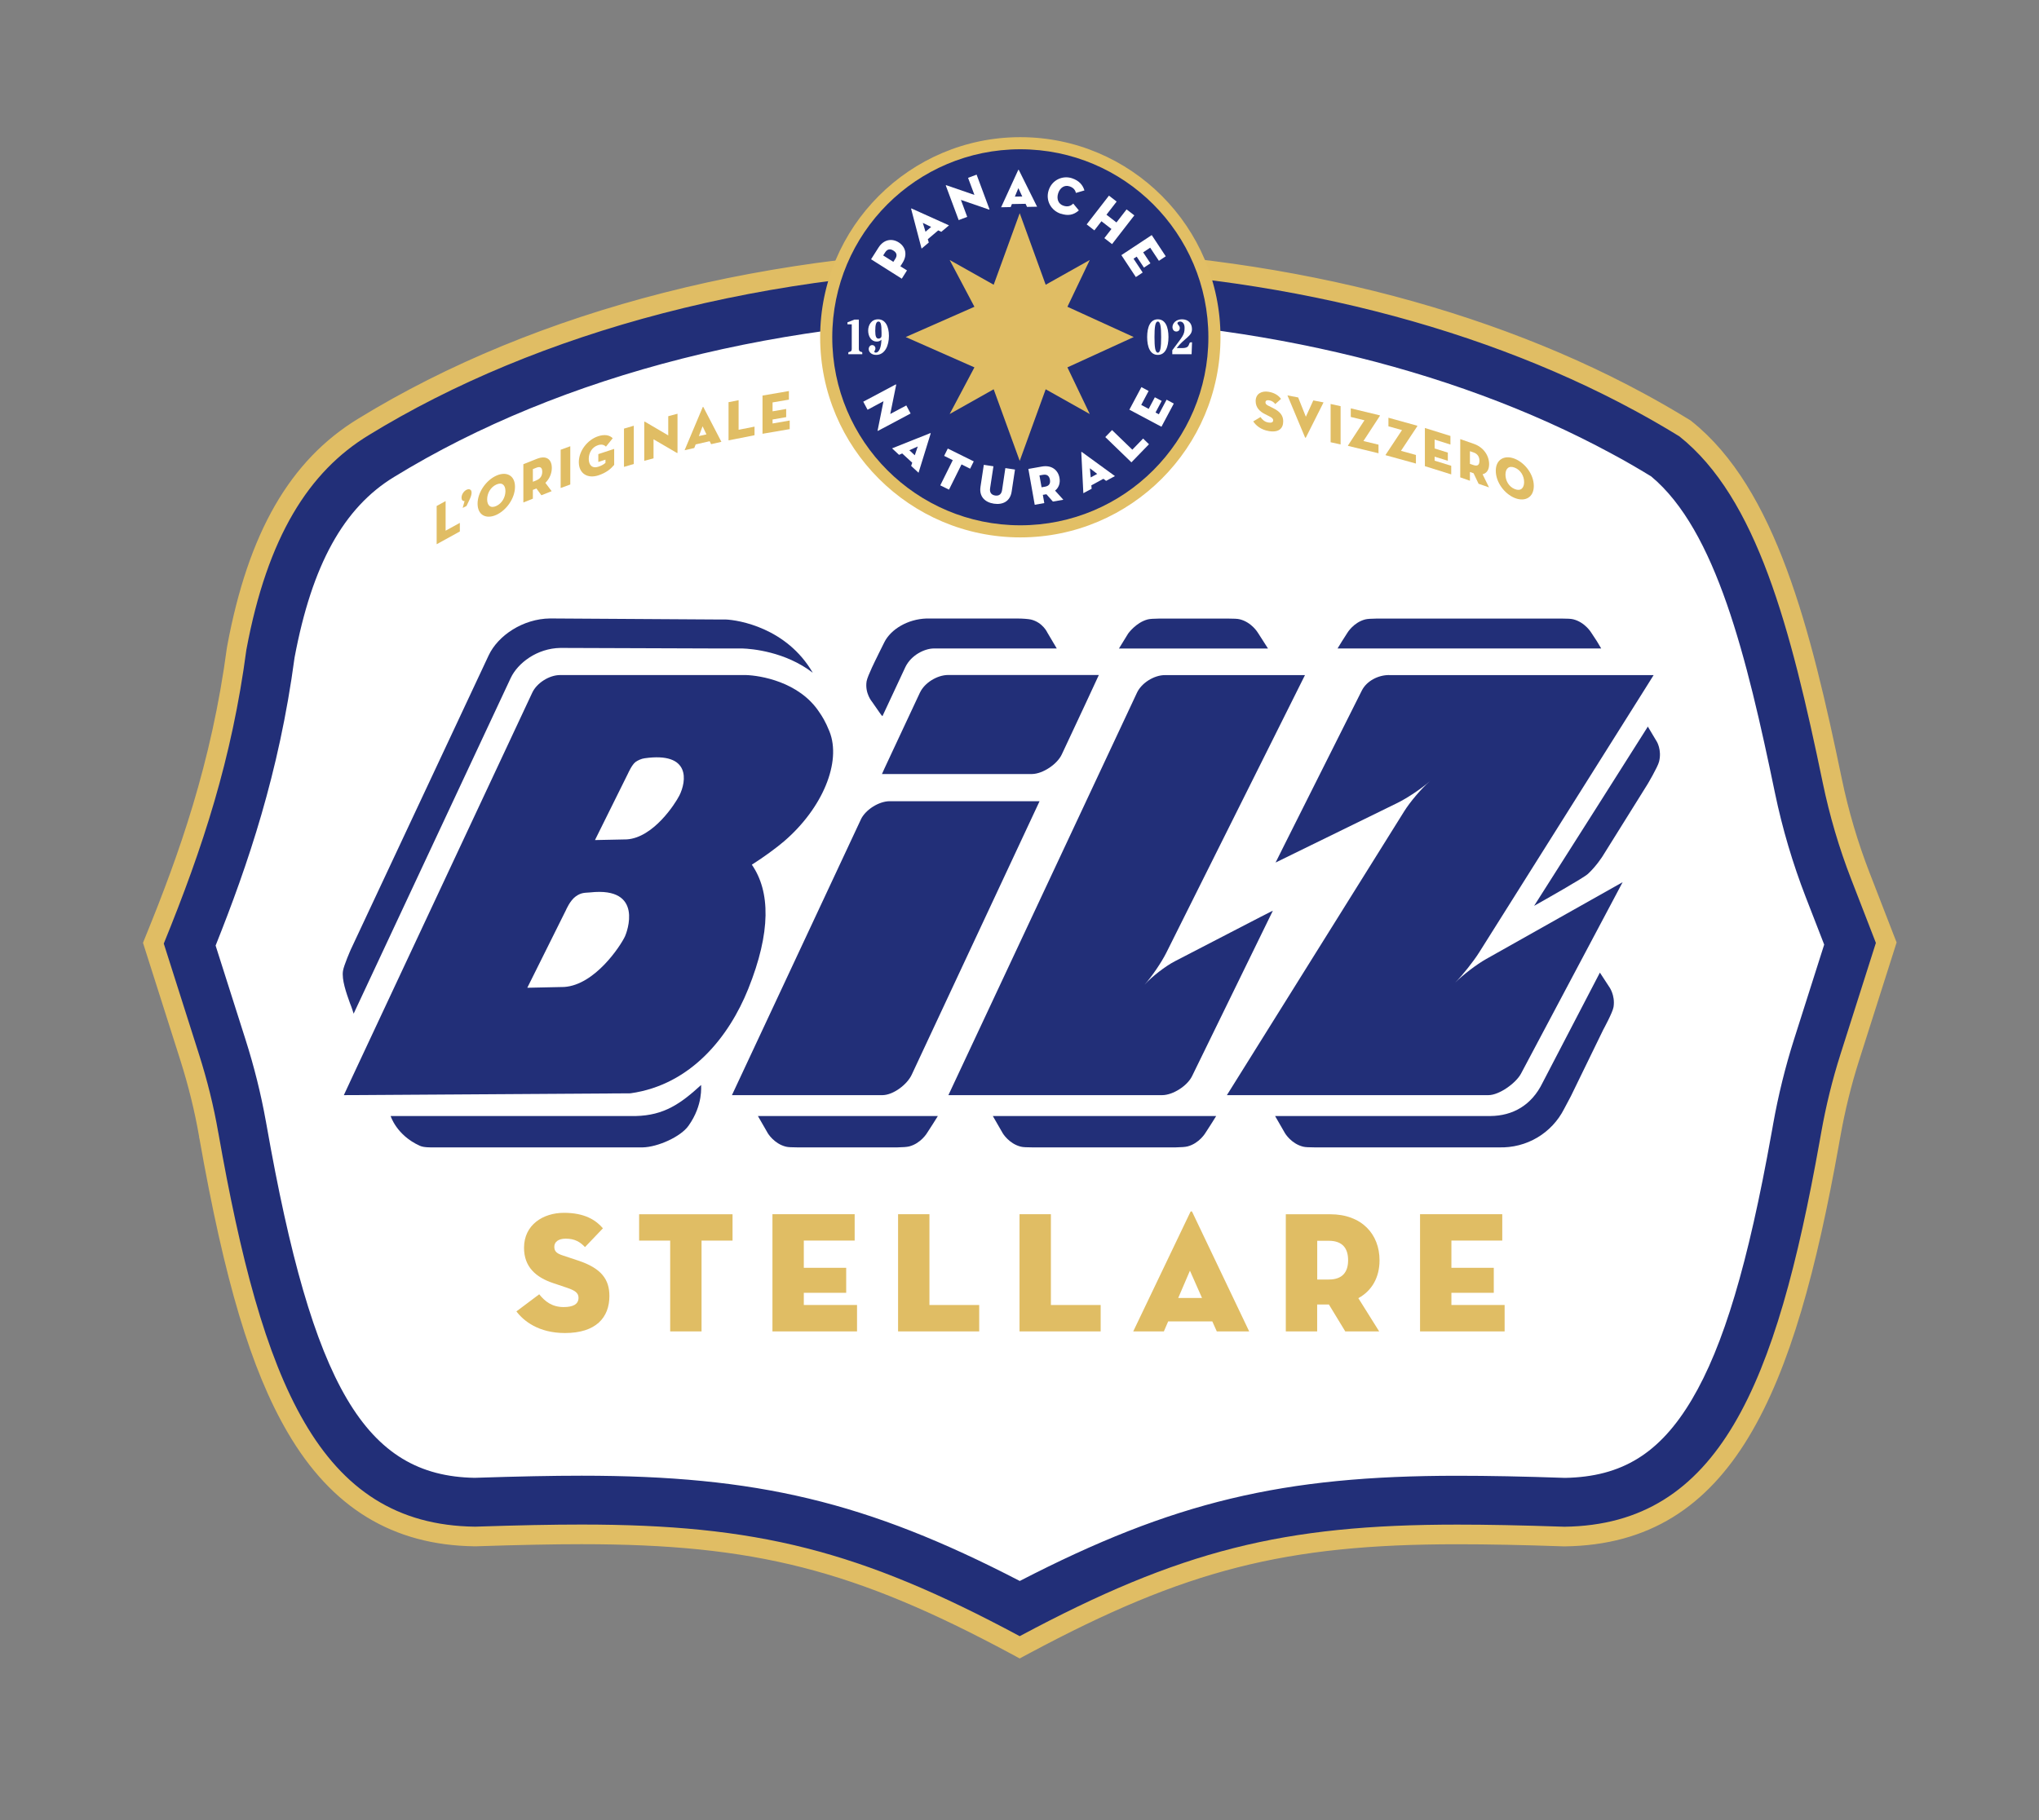 <svg xmlns="http://www.w3.org/2000/svg" id="CMYK" viewBox="0 0 336.77 300.69"><rect x="0" y="0" width="336.77" height="300.69" fill="#808080" stroke="none"/><defs><style>      .cls-1 {        fill: #e2bf65;      }      .cls-2 {        fill-rule: evenodd;      }      .cls-2, .cls-3 {        fill: #222f78;      }      .cls-4, .cls-5 {        fill: #e0bd64;      }      .cls-5 {        stroke: #e0bd64;        stroke-miterlimit: 10;        stroke-width: .25px;      }      .cls-6 {        fill: #fff;      }    </style></defs><g><polygon class="cls-6" points="205.42 251.84 168.64 265.81 135.3 251.84 71.43 247.96 49.46 226.61 30.83 155.79 43.25 118.87 51.02 85.35 89.95 60.47 130.14 52.08 207.67 52.08 247.43 63.05 278.49 79.03 296.73 123.27 306.05 155.79 284.7 230.88 266.97 248.73 205.42 251.84"></polygon><g><path class="cls-5" d="M168.96,44.36c38.7,0,74.05,8.85,101.05,23.48,2.55,1.37,5,2.8,7.38,4.26,12.81,10.21,18.36,31.58,23.68,57.25,1.12,5.39,2.7,10.75,4.71,15.95l4.06,10.48-5.85,18.4c-1.35,4.24-2.41,8.59-3.18,12.93-.09.51-.18,1-.27,1.51-7.17,40.05-16.52,63.27-42.13,63.61-7.4-.25-12.87-.35-17.72-.35-28.7,0-45.7,4.21-72.26,18.43-26.5-14.23-43.53-18.44-72.35-18.44-4.88,0-10.32.11-17.61.35-25.89-.32-35.17-24.07-42.38-64.97-.02-.05-.02-.1-.03-.14-.76-4.34-1.83-8.67-3.18-12.92l-5.82-18.3c6.47-15.89,11.25-30.52,13.64-48.53,3.47-18.7,10.35-29.47,20.21-35.46,27.75-17.03,65.92-27.53,108.06-27.53M168.96,41.26c-41.32,0-80.27,9.94-109.69,27.99-11.27,6.85-18.15,18.78-21.63,37.54v.08s-.03.08-.03.08c-2.56,19.28-7.97,34.35-13.44,47.77l-.42,1.04.34,1.07,5.82,18.3c1.32,4.16,2.36,8.37,3.08,12.51l.03.2v.04s.01,0,.01,0c4.2,23.8,8.55,38.35,14.55,48.64,7.27,12.49,17.36,18.64,30.84,18.81h.07s.07,0,.07,0c7.36-.24,12.76-.35,17.51-.35,28.54,0,45.1,4.22,70.88,18.07l1.47.79,1.47-.79c25.85-13.84,42.39-18.06,70.8-18.06,5.11,0,10.71.11,17.61.35h.07s.07,0,.07,0c27.79-.36,37.87-25.58,45.14-66.16l.14-.79.13-.71c.76-4.28,1.8-8.5,3.09-12.54l5.85-18.4.33-1.04-.4-1.02-4.06-10.48c-1.93-4.98-3.47-10.18-4.57-15.46-5.14-24.8-10.9-47.98-24.78-59.05l-.15-.12-.16-.1c-2.63-1.61-5.09-3.03-7.54-4.35-28.37-15.38-64.78-23.85-102.51-23.85h0Z"></path><path class="cls-3" d="M168.96,52.43c35.9,0,70.42,7.99,97.23,22.52,2.11,1.13,4.25,2.36,6.52,3.75,10.72,8.91,15.79,29.82,20.45,52.3,1.22,5.88,2.94,11.67,5.09,17.22l3.04,7.83-4.99,15.69c-1.43,4.5-2.59,9.2-3.44,13.95l-.12.69-.15.82c-3.87,21.62-7.93,35.19-13.15,44-5.28,8.9-11.55,12.78-20.96,12.95-6.94-.24-12.6-.35-17.8-.35-28.76,0-46.89,4.28-72.25,17.38-25.3-13.11-43.47-17.39-72.36-17.39-4.84,0-10.3.11-17.69.35-18.05-.31-26.74-15.07-34.36-58.3l-.04-.21-.06-.36-.02-.08c-.8-4.47-1.93-8.99-3.35-13.45l-4.94-15.53c5.34-13.38,10.48-28.46,13.04-47.58,2.87-15.29,8.09-24.77,16.46-29.85,27.68-16.98,64.56-26.34,103.84-26.34M168.96,44.36c-42.14,0-80.31,10.5-108.06,27.53-9.85,5.99-16.73,16.76-20.21,35.46-2.39,18.02-7.17,32.65-13.64,48.53l5.82,18.3c1.35,4.24,2.43,8.58,3.18,12.92.01.05.01.1.03.14,7.22,40.91,16.49,64.66,42.38,64.97,7.29-.24,12.73-.35,17.61-.35,28.82,0,45.85,4.21,72.35,18.44,26.56-14.22,43.57-18.43,72.26-18.43,4.85,0,10.32.1,17.72.35,25.6-.33,34.96-23.56,42.13-63.61.09-.51.18-1,.27-1.51.77-4.34,1.83-8.69,3.18-12.93l5.85-18.4-4.06-10.48c-2.02-5.19-3.59-10.56-4.71-15.95-5.32-25.67-10.87-47.04-23.68-57.25-2.38-1.46-4.84-2.89-7.38-4.26-27-14.63-62.35-23.48-101.05-23.48h0Z"></path><g><path class="cls-4" d="M72.12,83.59l1.48-.81v4.89l2.35-1.29v1.42l-3.83,2.11v-6.32Z"></path><path class="cls-4" d="M76.72,82.77c-.31.04-.49-.18-.49-.56,0-.53.38-1.07.81-1.29.45-.22.85-.07.85.46,0,.33-.12.69-.32,1.12l-.52,1.09-.63.32.31-1.13Z"></path><path class="cls-4" d="M78.88,83.21c0-1.9,1.43-3.88,3.09-4.63,1.66-.75,3.09-.07,3.09,1.84s-1.43,3.89-3.09,4.64c-1.66.75-3.09.06-3.09-1.85ZM83.48,81.13c0-.99-.55-1.52-1.51-1.08-.96.44-1.51,1.46-1.51,2.45s.55,1.53,1.51,1.09,1.51-1.47,1.51-2.46Z"></path><path class="cls-4" d="M91.12,81.14l-1.7.68-.82-1.12-.59.23v1.45l-1.57.63v-6.32l2.23-.89c1.58-.63,2.47.09,2.47,1.5,0,.91-.37,1.78-1.06,2.47l1.04,1.38ZM88.59,79.35c.71-.28.97-.81.97-1.42s-.26-.95-.97-.66l-.58.23v2.09l.58-.23Z"></path><path class="cls-4" d="M92.6,74.3l1.59-.58v6.32l-1.59.58v-6.32Z"></path><path class="cls-4" d="M100.01,75.93l-1.19.39v-1.3l2.62-.86v2.64c-.56.66-1.28,1.29-2.61,1.73-1.76.58-3.23-.28-3.23-2.18s1.46-3.71,3.19-4.28c1.06-.35,1.89-.2,2.41.33l-1.12,1.39c-.3-.31-.72-.44-1.32-.24-.98.32-1.52,1.27-1.52,2.26s.55,1.64,1.6,1.29c.58-.19.91-.42,1.16-.63v-.54Z"></path><path class="cls-4" d="M103.06,70.81l1.62-.48v6.32l-1.62.48v-6.32Z"></path><path class="cls-4" d="M107.94,72.57v3.15l-1.53.41v-6.4c0-.06.03-.11.13-.05l3.83,2.25v-3.17l1.53-.41v6.41c0,.07-.03.11-.13.05l-3.83-2.24Z"></path><path class="cls-4" d="M114.68,74.01l-1.61.37,2.99-7.11c.03-.07.08-.08.11-.02l2.98,5.74-1.7.39-.24-.49-2.31.53-.23.59ZM116.04,70.43l-.61,1.61,1.25-.28-.63-1.32Z"></path><path class="cls-4" d="M120.33,66.44l1.66-.33v4.89l2.63-.52v1.42l-4.29.85v-6.32Z"></path><path class="cls-4" d="M125.93,65.35l4.37-.75v1.42l-2.7.46v1.47l2.25-.39v1.35l-2.25.39v.66l2.83-.49v1.42l-4.49.77v-6.32Z"></path><path class="cls-4" d="M206.98,69.62l1.21-.72c.3.43.68.8,1.3.9.49.08.79-.02.79-.37,0-.27-.2-.43-.61-.64l-.73-.37c-.91-.45-1.55-1.12-1.55-2.16,0-1.24,1.02-1.72,2.12-1.54,1.1.18,1.7.68,2.07,1.18l-.95.85c-.26-.31-.53-.54-1.02-.62-.4-.07-.6.09-.6.34s.14.38.44.54l.82.41c1.24.62,1.67,1.3,1.67,2.19,0,1.16-.72,1.88-2.36,1.61-1.4-.23-2.2-1.01-2.58-1.59Z"></path><path class="cls-4" d="M215.66,72.29c-.03.05-.08.04-.11-.02l-2.91-6.95,1.77.34,1.27,3.19,1.23-2.7,1.69.33-2.92,5.81Z"></path><path class="cls-4" d="M219.77,66.74l1.65.36v6.32l-1.65-.36v-6.32Z"></path><path class="cls-4" d="M222.65,73.58l2.71-4.15-2.26-.55v-1.42l4.77,1.15c.05.01.07.04.03.1l-2.71,4.15,2.49.6v1.42l-5-1.21c-.05-.01-.07-.04-.03-.1Z"></path><path class="cls-4" d="M228.87,75.11l2.69-4.06-2.24-.62v-1.42l4.73,1.31c.05.01.07.04.03.1l-2.69,4.06,2.47.68v1.42l-4.97-1.37c-.05-.01-.07-.04-.03-.1Z"></path><path class="cls-4" d="M235.33,70.7l4.23,1.32v1.42l-2.61-.82v1.47l2.18.68v1.35l-2.18-.68v.66l2.74.85v1.42l-4.35-1.36v-6.32Z"></path><path class="cls-4" d="M245.94,80.52l-1.73-.6-.83-1.74-.6-.21v1.45l-1.6-.56v-6.32l2.26.79c1.6.56,2.51,1.95,2.51,3.35,0,.91-.38,1.5-1.08,1.67l1.06,2.16ZM243.37,76.83c.72.25.98-.08.98-.7s-.26-1.14-.98-1.39l-.59-.2v2.09l.59.2Z"></path><path class="cls-4" d="M247.05,77.77c0-1.9,1.46-2.65,3.14-1.98,1.69.68,3.14,2.58,3.14,4.49s-1.46,2.66-3.14,1.99c-1.69-.68-3.14-2.59-3.14-4.5ZM251.73,79.64c0-.99-.56-1.99-1.54-2.38-.98-.39-1.54.15-1.54,1.15s.56,2,1.54,2.39c.98.39,1.54-.16,1.54-1.16Z"></path></g><g><path class="cls-3" d="M168.52,87.77c-17.68,0-32.06-14.38-32.06-32.06s14.38-32.06,32.06-32.06,32.06,14.38,32.06,32.06-14.38,32.06-32.06,32.06Z"></path><path class="cls-1" d="M168.52,24.66c17.15,0,31.06,13.91,31.06,31.06s-13.91,31.06-31.06,31.06-31.06-13.91-31.06-31.06,13.91-31.06,31.06-31.06M168.52,22.66c-18.23,0-33.06,14.83-33.06,33.06s14.83,33.06,33.06,33.06,33.06-14.83,33.06-33.06-14.83-33.06-33.06-33.06h0Z"></path></g></g><g><g id="Stellare"><g><path class="cls-4" d="M85.3,216.64l3.76-2.82c.94,1.17,2.11,2.11,4.04,2.11,1.54,0,2.45-.46,2.45-1.54,0-.82-.63-1.22-1.91-1.65l-2.28-.77c-2.82-.94-4.81-2.65-4.81-5.83,0-3.81,3.16-5.78,6.6-5.78s5.29,1.22,6.43,2.56l-2.96,3.1c-.8-.83-1.65-1.39-3.19-1.39-1.25,0-1.88.57-1.88,1.34s.43,1.11,1.36,1.42l2.56.85c3.87,1.28,5.18,3.13,5.18,5.86,0,3.56-2.22,6.12-7.34,6.12-4.35,0-6.83-1.99-8.03-3.59Z"></path><path class="cls-4" d="M110.68,204.95h-5.12v-4.35h15.43v4.35h-5.12v15h-5.18v-15Z"></path><path class="cls-4" d="M127.58,200.59h13.58v4.35h-8.4v4.5h7v4.13h-7v2.02h8.79v4.36h-13.97v-19.35Z"></path><path class="cls-4" d="M148.33,200.59h5.18v15h8.22v4.36h-13.4v-19.35Z"></path><path class="cls-4" d="M168.39,200.59h5.18v15h8.22v4.36h-13.4v-19.35Z"></path><path class="cls-4" d="M192.23,219.95h-5.06l9.42-19.69c.09-.2.26-.2.34,0l9.39,19.69h-5.35l-.74-1.65h-7.29l-.71,1.65ZM196.53,209.93l-1.93,4.5h3.93l-1.99-4.5Z"></path><path class="cls-4" d="M227.8,219.95h-5.61l-2.7-4.44h-1.94v4.44h-5.18v-19.35h7.34c5.21,0,8.14,3.3,8.14,7.6,0,2.79-1.22,5.01-3.5,6.26l3.44,5.49ZM219.47,211.38c2.33,0,3.19-1.31,3.19-3.19s-.85-3.21-3.19-3.21h-1.91v6.4h1.91Z"></path><path class="cls-4" d="M234.54,200.59h13.58v4.35h-8.4v4.5h7v4.13h-7v2.02h8.79v4.36h-13.97v-19.35Z"></path></g></g><g id="Bilz"><path class="cls-2" d="M134.24,111.14c-4.32-7.44-12.29-8.72-14.41-8.8h-1.71s-27.27-.17-27.27-.17c-4.48.05-8.6,2.82-10.14,6.1l-22.78,48.61s-1.15,2.61-1.28,3.51c-.23,1.45.54,3.64,1.17,5.39.26.6.59,1.68.59,1.68l25.95-55.47c1.16-2.45,4.33-4.89,8.21-4.95l25.77.09h4.28c1.51.05,7.06.5,11.62,4.01"></path><path class="cls-2" d="M174.54,107.13h-20.34c-1.49.02-3.69,1.07-4.66,3.06l-3.79,8.12-.08-.07s-.19-.19-.4-.52l-1.23-1.77s-1.22-1.4-.91-3.39c.15-.9,1.67-3.91,1.67-3.91l.34-.7.92-1.85c1.09-2.17,3.89-3.82,6.95-3.92h15.02c.91,0,1.84.08,2.25.17,1.96.48,2.71,2.16,2.71,2.16l1.55,2.62Z"></path><path class="cls-2" d="M115.81,179.23c-3.42,3.14-6.16,5.03-10.8,5.14h-40.49s.96,3.17,4.81,4.91c.37.17.85.26,1.76.27h35.07c2.47-.05,6.28-1.75,7.57-3.59,2.45-3.47,2.03-6.54,2.07-6.73"></path><path class="cls-2" d="M273.61,122.46l-1.45-2.43-.13.22-8.34,13.17-10.31,16.23c1.84-1.04,8.17-4.61,8.89-5.28,1.38-1.27,2.42-2.92,2.42-2.92l7.42-11.89s1.7-2.86,1.91-3.74c.49-1.96-.41-3.37-.41-3.37Z"></path><path class="cls-2" d="M137,120.84c-.68-1.69-1.23-2.53-1.68-3.18-3.34-5.09-9.87-6.07-12.1-6.14h-30.71c-1.78,0-3.85,1.3-4.6,2.91l-29.76,63.56c-.75,1.61-1.36,2.93-1.36,2.93l44.08-.28,3.24-.02c10.08-1.4,16.34-9.46,19.46-17.22,3.8-9.45,3.65-16.14.61-20.55l.16-.11c1.6-1,3.93-2.69,5.2-3.79,6.33-5.46,9.47-13.07,7.46-18.11ZM103.23,154.68c-.73,1.57-4.96,8.03-10.04,8.37l-6.08.13h-.02l6.39-12.84s.65-1.56,1.61-2.25c.96-.69,1.57-.58,2.37-.66,9-.99,6.04,6.67,5.77,7.25ZM112.19,131.45c-.67,1.33-4.28,6.93-8.66,7.22l-5.24.11h-.02l5.45-10.99s.64-1.46,1.25-1.91c.39-.28.97-.54,1.48-.61,7.66-1.1,6.96,3.77,5.74,6.19Z"></path><g><path class="cls-3" d="M171.7,132.36l-1.24,2.66c.75-1.61,1.24-2.66,1.24-2.66Z"></path><path class="cls-3" d="M142.18,135.38c.76-1.61,2.96-3,4.74-3.02h24.78s-21.12,45.19-21.12,45.19c-.75,1.61-3.02,3.34-4.8,3.37h-24.89s21.29-45.53,21.29-45.53Z"></path></g><path class="cls-2" d="M151.94,114.42l-4.92,10.52c-.76,1.61-1.36,2.93-1.35,2.93h24.8c1.78-.03,4.15-1.63,4.9-3.24l3.95-8.44c.75-1.61,1.59-3.41,1.85-3.99.27-.59.32-.69.32-.69-.65,0-3.71,0-5.92,0h-19.01c-1.78.02-3.86,1.29-4.61,2.9"></path><path class="cls-2" d="M215.54,111.52l-22.9,45.86c-.79,1.59-2.41,3.97-3.6,5.29,1.2-1.32,3.44-3.06,5.01-3.87l9.29-4.81c1.58-.82,3.78-1.96,4.89-2.53,1.11-.57,2.01-1.03,2-1.01l-13.35,27.34c-.78,1.59-3.14,3.12-4.92,3.13h-35.32s31.15-66.49,31.15-66.49c.75-1.61,2.83-2.9,4.6-2.9h23.14Z"></path><path class="cls-2" d="M229.41,111.52c-1.78,0-3.68.97-4.48,2.55l-12.82,25.56c-.79,1.59-1.44,2.89-1.44,2.89l.06-.05,20.05-9.81c1.6-.78,4-2.38,5.33-3.56l.23-.2,1.46-1.28h0s-1.46,1.28-1.46,1.28l-.27.24c-1.34,1.17-3.2,3.37-4.14,4.88l-29.29,46.9h43.21c1.78-.01,4.54-1.99,5.37-3.56l15.27-28.77c.84-1.57,1.51-2.85,1.51-2.85l-22.55,12.7c-1.55.87-3.84,2.62-5.09,3.88l-.04.04c1.25-1.27,3.04-3.52,3.98-5.01l27.4-43.55c.95-1.5,1.43-2.27,1.42-2.27h-43.7ZM270.98,112.4l.03-.02-.03.02h0,0Z"></path><path class="cls-2" d="M154.89,184.37h-29.71s1.64,2.85,1.64,2.85c0,0,1.02,1.72,2.98,2.21.4.1.98.11,1.89.12h16.51c.91-.02,1.58-.06,1.97-.16,1.95-.51,2.96-2.24,2.96-2.24l.93-1.44.84-1.34Z"></path><path class="cls-2" d="M200.86,184.37h-36.88s1.64,2.85,1.64,2.85c0,0,1.02,1.72,2.98,2.21.4.1.98.11,1.89.12h23.68c.91-.02,1.58-.06,1.97-.16,1.95-.51,2.96-2.24,2.96-2.24l.93-1.44.84-1.34Z"></path><path class="cls-2" d="M264.25,160.69v-.02s-9.47,18.2-9.47,18.2c-1.81,3.73-4.93,5.47-8.62,5.5h-35.56l1.64,2.85s1.02,1.72,2.98,2.21c.4.1.98.11,1.89.12h30.42c4.64.15,8.78-2.36,10.81-6.36l1.11-2.09,5.35-10.99s1.56-2.85,1.7-3.75c.31-1.99-.75-3.38-.75-3.38l-1.49-2.28Z"></path><path class="cls-2" d="M207.75,104.52s-1.02-1.72-2.98-2.21c-.4-.1-.98-.11-1.89-.12h-4.96s-6.47,0-6.47,0c-.91.02-1.5.04-1.89.14-1.95.51-3.24,2.35-3.24,2.35l-1.51,2.46h24.62l-1.67-2.61Z"></path><path class="cls-2" d="M220.9,107.13h43.56l-.7-1.18-.94-1.43s-1.02-1.72-2.98-2.21c-.39-.1-.96-.11-1.83-.12h0s-.06,0-.06,0c0,0,0,0,0,0h0s-23.7,0-23.7,0h-.13s-6.75,0-6.75,0c-.91.02-1.5.04-1.89.14-1.95.51-2.96,2.24-2.96,2.24l-.92,1.44-.69,1.13Z"></path></g></g></g><g><g><g><g><path class="cls-6" d="M149.8,44.68l-.86,1.36-5.07-3.21,1.22-1.92c.86-1.36,2.21-1.58,3.34-.87,1.12.71,1.5,2.02.64,3.38l-.36.57,1.1.69ZM147.87,42.76c.39-.61.19-1.05-.31-1.36-.49-.31-.98-.31-1.37.3l-.32.5,1.68,1.06.32-.5Z"></path><path class="cls-6" d="M153.41,40.06l-1.2,1.01-1.72-6.55c-.02-.06.02-.1.08-.07l6.17,2.78-1.27,1.07-.51-.24-1.72,1.46.16.53ZM152.42,36.83l.44,1.45.93-.79-1.37-.67Z"></path><path class="cls-6" d="M158.71,33.03l1.04,2.8-1.41.53-2.12-5.69c-.02-.05,0-.1.11-.06l4.61,1.59-1.05-2.82,1.41-.53,2.12,5.7c.02.07,0,.1-.11.06l-4.61-1.59Z"></path><path class="cls-6" d="M166.92,34.21l-1.57.03,2.82-6.15c.03-.06.08-.06.11,0l3.01,6.06-1.66.03-.24-.51-2.26.04-.21.52ZM168.2,31.08l-.58,1.4,1.22-.02-.64-1.38Z"></path><path class="cls-6" d="M175.23,35.32c-1.6-.51-2.58-2.16-2.03-3.88.55-1.72,2.3-2.49,3.83-2,1.23.4,1.82,1.16,2.08,2.02l-1.4.41c-.11-.41-.35-.86-1.08-1.09-.84-.27-1.57.26-1.86,1.16-.29.9.01,1.77.89,2.05.74.24,1.21.02,1.6-.36l.93,1.13c-.87.77-1.79.93-2.95.55Z"></path><path class="cls-6" d="M186.08,34.6l1.27.98-3.68,4.75-1.27-.99,1.17-1.51-1.65-1.28-1.17,1.51-1.27-.99,3.68-4.75,1.27.98-1.68,2.17,1.65,1.28,1.68-2.17Z"></path><path class="cls-6" d="M190.22,38.83l2.32,3.51-1.13.75-1.44-2.17-1.16.77,1.2,1.81-1.07.71-1.2-1.81-.52.34,1.51,2.28-1.13.75-2.39-3.62,5.01-3.31Z"></path></g><g><path class="cls-6" d="M145.93,66.28l-2.64,1.41-.71-1.33,5.36-2.85s.1-.02.07.1l-.97,4.78,2.65-1.41.71,1.33-5.37,2.86c-.06.03-.1.02-.07-.1l.96-4.78Z"></path><path class="cls-6" d="M148.49,75.14l-1.15-1.07,6.29-2.51c.06-.03.1,0,.08.07l-2,6.47-1.22-1.13.18-.53-1.66-1.53-.51.23ZM151.58,73.76l-1.39.62.9.83.49-1.44Z"></path><path class="cls-6" d="M157.36,76.02l-1.42-.71.6-1.21,4.29,2.12-.6,1.21-1.42-.71-2.07,4.17-1.44-.71,2.07-4.17Z"></path><path class="cls-6" d="M161.94,80.43l.55-3.64,1.59.24-.55,3.62c-.1.67.16,1.1.83,1.21.67.1,1.05-.24,1.15-.91l.54-3.62,1.59.24-.55,3.64c-.24,1.6-1.45,2.22-2.93,2-1.48-.22-2.46-1.18-2.22-2.77Z"></path><path class="cls-6" d="M175.62,82.56l-1.72.3-1.07-1.21-.59.1.24,1.36-1.58.28-1.05-5.92,2.24-.4c1.59-.28,2.67.57,2.9,1.88.15.85-.1,1.6-.73,2.1l1.35,1.49ZM172.61,80.4c.71-.12.9-.57.8-1.15s-.44-.94-1.15-.81l-.58.1.35,1.96.58-.1Z"></path><path class="cls-6" d="M180.32,80.73l-1.39.75-.34-6.76c0-.07.04-.09.09-.05l5.47,3.98-1.46.79-.45-.34-1.99,1.08.05.55ZM180.01,77.36l.14,1.51,1.07-.58-1.21-.93Z"></path><path class="cls-6" d="M182.55,72.21l1.12-1.16,3.35,3.24,1.78-1.84.97.94-2.9,2.99-4.32-4.18Z"></path><path class="cls-6" d="M186.54,67.67l1.98-3.72,1.19.64-1.22,2.3,1.23.66,1.02-1.92,1.13.6-1.02,1.92.55.29,1.28-2.41,1.19.64-2.04,3.83-5.3-2.82Z"></path></g></g><g><g><path class="cls-6" d="M139.97,53.57v-.32l1.14-.45h.74v4.85c0,.62.57.36.57.63v.24h-2.31v-.24c0-.27.57,0,.57-.63v-4.07h-.7Z"></path><path class="cls-6" d="M143.39,54.61c0-.9.52-1.86,1.64-1.86,1.19,0,1.79,1.16,1.79,2.74s-.65,3.14-2.11,3.14c-.81,0-1.23-.5-1.23-.97,0-.33.23-.65.57-.65s.54.28.54.53c0,.33-.18.4-.18.55,0,.08.05.16.23.16.58,0,.91-.91.94-2.13-.21.2-.43.31-.78.31-.89,0-1.41-.83-1.41-1.83ZM145.12,55.94c.23,0,.44-.18.46-.34.02-.16.02-.27.02-.6,0-1.5-.15-1.88-.52-1.88s-.52.52-.52,1.55c0,.88.15,1.27.55,1.27Z"></path></g><g><path class="cls-6" d="M189.47,55.68c0-1.67.52-2.93,1.76-2.93s1.76,1.26,1.76,2.93-.52,2.95-1.76,2.95-1.76-1.26-1.76-2.95ZM191.78,55.69c0-1.62-.11-2.57-.55-2.57s-.55.95-.55,2.57.11,2.57.55,2.57.55-.95.55-2.57Z"></path><path class="cls-6" d="M196.79,58.52h-3.17v-.66c1.73-2.34,2.03-2.51,2.03-3.72,0-.67-.34-1.02-.75-1.02-.28,0-.43.15-.43.28,0,.23.39.36.39.81,0,.29-.2.56-.58.56s-.63-.31-.63-.74c0-.61.57-1.28,1.57-1.28s1.65.63,1.65,1.62c0,1.21-1.17,1.38-2.52,3.13h.95c1.42,0,.86-.95,1.42-.95h.16l-.07,1.97Z"></path></g></g></g><polygon class="cls-4" points="168.42 35.22 164.12 47.04 156.85 42.95 160.94 50.68 149.59 55.68 160.94 60.69 156.85 68.4 164.12 64.31 168.42 76.14 172.71 64.31 179.99 68.4 176.3 60.69 187.25 55.68 176.3 50.68 179.99 42.95 172.71 47.04 168.42 35.22"></polygon></g></svg>
